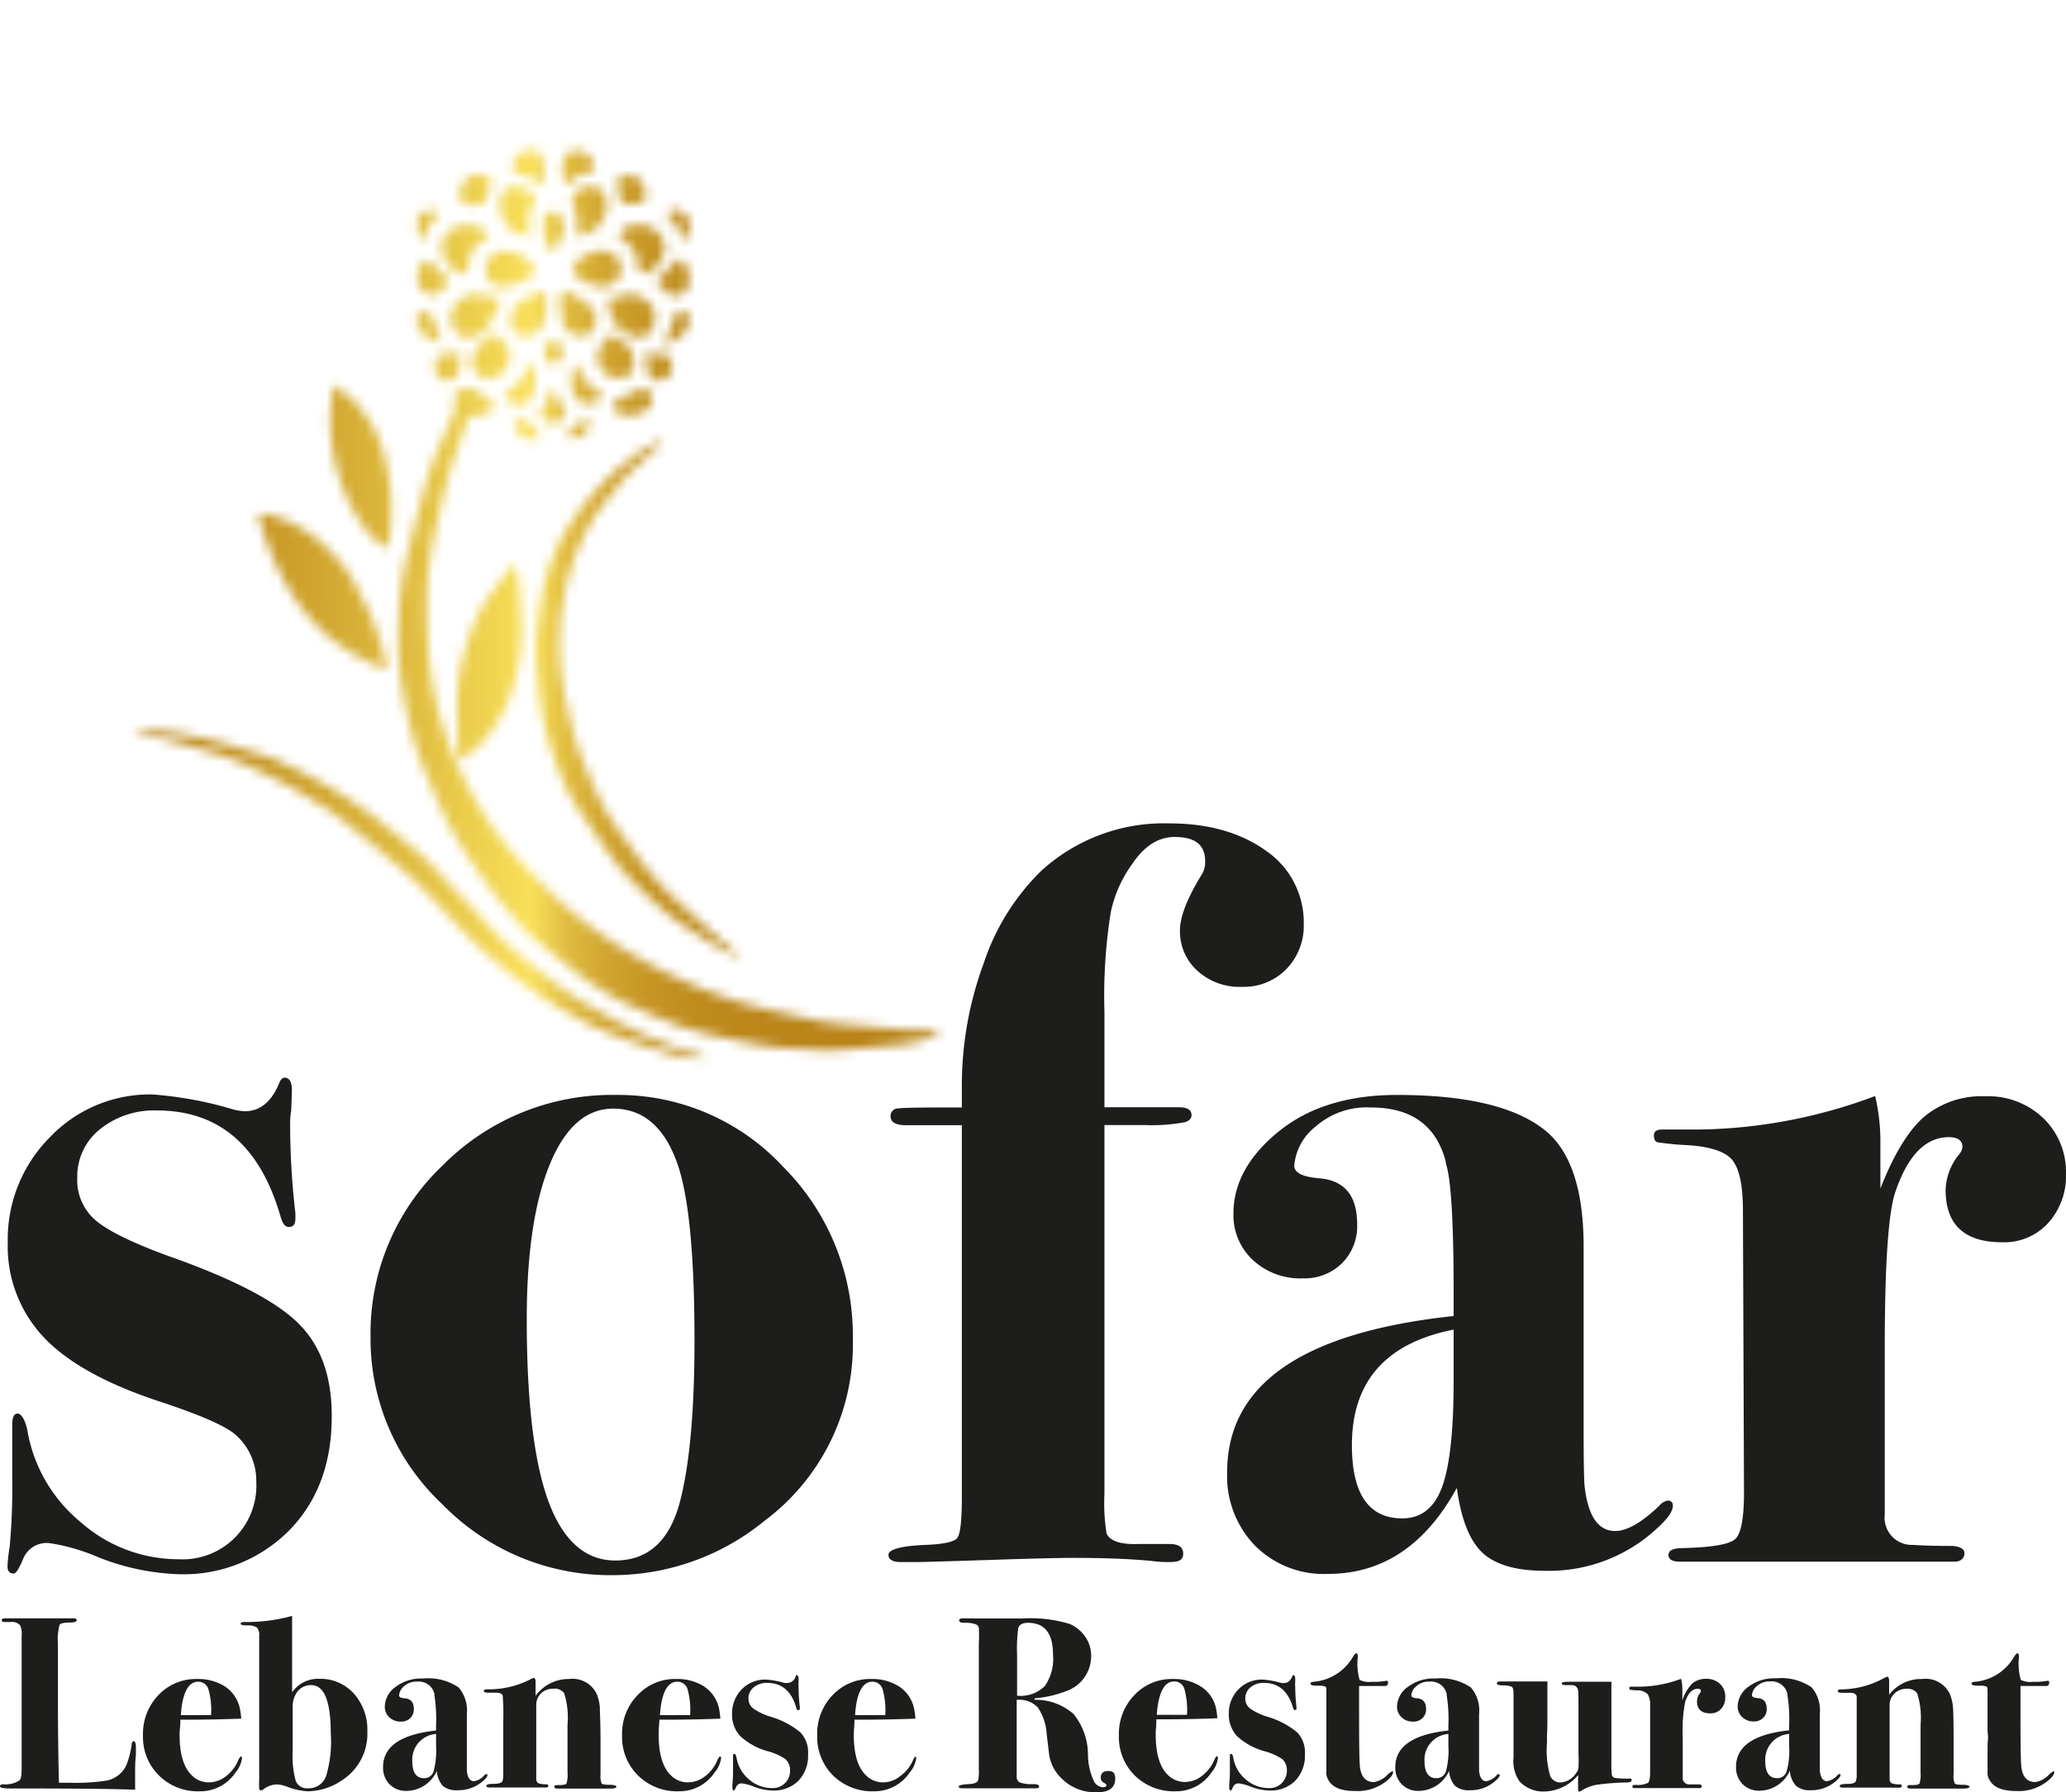 <svg xmlns="http://www.w3.org/2000/svg" xmlns:xlink="http://www.w3.org/1999/xlink" viewBox="0 0 212.82 184.67"><defs><style>.cls-1{fill:#fff;}.cls-2{mask:url(#mask);}.cls-3{fill:url(#linear-gradient);}.cls-4{fill:#1d1d1b;}</style><mask id="mask" x="9.13" y="0" width="92.67" height="113.51" maskUnits="userSpaceOnUse"><path class="cls-1" d="M96.77,106.5a13.21,13.21,0,0,1-4.24,1.15c-2.12.18-4.25.42-6.37.53a37.77,37.77,0,0,1-3.83-.11,30.19,30.19,0,0,1-3.15-.27q-2.76-.45-5.48-1.07a31.55,31.55,0,0,1-3.94-1.11c-1.8-.67-3.57-1.44-5.31-2.25a26.37,26.37,0,0,1-3.1-1.77c-1-.61-1.85-1.3-2.74-2-1.08-.83-2.14-1.68-3.18-2.56a14.64,14.64,0,0,1-1.75-1.68c-1.15-1.32-2.32-2.64-3.34-4.05-1.3-1.8-2.55-3.64-3.67-5.56A47.31,47.31,0,0,1,44.44,81a41,41,0,0,1-1.69-4.26c-.51-1.66-.85-3.38-1.2-5.09a33.59,33.59,0,0,1-.49-7.82,33.62,33.62,0,0,1,1-7.19c.68-2.62,1.3-5.27,2.13-7.84.65-2,1.58-3.91,2.38-5.86a2,2,0,0,0,.23-1.7c-.09-.21.15-.69.38-.9a1.55,1.55,0,0,1,1.92,0,11.59,11.59,0,0,0,1.08.62c.38.2.66.46.56.94a1,1,0,0,1-.93.86H49.6c-1.22,0-1.38.17-1.77,1.38-.47,1.45-1,2.87-1.44,4.32s-.78,2.94-1.13,4.43-.64,2.71-.85,4.09A29.5,29.5,0,0,0,44,61.3a64.9,64.9,0,0,0,.25,7.12,34.44,34.44,0,0,0,1.24,6A37,37,0,0,0,48.74,82a33,33,0,0,0,4,5.82c1.44,1.64,3,3.2,4.55,4.71a47.89,47.89,0,0,0,13,8.47,48.58,48.58,0,0,0,6.25,2.36c2.66.76,5.39,1.32,8.11,1.89a27.86,27.86,0,0,0,3.29.39q3.09.3,6.18.53c.53,0,1.07-.05,1.61,0a10.18,10.18,0,0,1,1.08.19Z"/><path class="cls-1" d="M68.36,45.51c-1.32,1.21-2.53,2.26-3.68,3.38-.56.53-1,1.2-1.48,1.78a20.34,20.34,0,0,0-4,6.75,27,27,0,0,0-1.49,11,38.42,38.42,0,0,0,1,5.6,26,26,0,0,0,1.14,3.87,53,53,0,0,0,2.22,5.07,25.67,25.67,0,0,0,2.09,3.22c.93,1.32,1.88,2.64,2.91,3.88a30.89,30.89,0,0,0,2.63,2.74c1.38,1.28,2.8,2.52,4.22,3.76.82.72,1.68,1.39,2.5,2.17a22.33,22.33,0,0,1-2.21-1c-1.66-1-3.33-2-4.9-3.15a29.87,29.87,0,0,1-3-2.64,29.33,29.33,0,0,1-2.14-2.18,28.34,28.34,0,0,1-1.79-2.3c-1-1.44-2-2.87-3-4.37a21.66,21.66,0,0,1-1.83-3.71,30.87,30.87,0,0,1-2.12-8.52c-.1-1.51-.29-3-.24-4.54a44.36,44.36,0,0,1,.57-4.72A20.13,20.13,0,0,1,58.12,55a26.39,26.39,0,0,1,3-4.16,29.65,29.65,0,0,1,2.34-2.42c.25-.25.59-.4.85-.63a15.38,15.38,0,0,1,3.35-2.2A2.51,2.51,0,0,1,68.36,45.51Z"/><path class="cls-1" d="M72.65,109.11a20,20,0,0,1-2.33-.22c-1-.22-2-.55-3.06-.87s-2.14-.7-3.19-1.08c-.79-.27-1.56-.58-2.33-.9a18.39,18.39,0,0,1-1.89-.93c-1.54-.89-3.11-1.74-4.56-2.75-1.62-1.13-3.14-2.41-4.66-3.67A33.22,33.22,0,0,1,48,96.24c-1.58-1.63-3.08-3.33-4.68-4.94-1.07-1.06-2.23-2-3.39-3q-2.49-2.09-5-4.08a27.67,27.67,0,0,0-2.5-1.65c-1-.59-1.9-1.18-2.89-1.69a44.15,44.15,0,0,0-7.2-3.21c-1.71-.51-3.42-1-5.16-1.47a23.35,23.35,0,0,0-2.89-.4,1.47,1.47,0,0,1-.46-.11,5.92,5.92,0,0,1,3.23-.27c.33.1.72,0,1.07.1,1.3.25,2.6.46,3.88.8,1.79.47,3.56,1,5.33,1.57a15.3,15.3,0,0,1,2,.82c1.2.58,2.42,1.13,3.56,1.82a46.35,46.35,0,0,1,6.33,4.16c1.32,1.12,2.72,2.14,4,3.28,1,.83,1.79,1.8,2.67,2.71l2.4,2.52c1.35,1.42,2.63,2.91,4.06,4.22s3.14,2.59,4.75,3.84a30,30,0,0,0,2.82,1.94c1,.61,2,1.14,3,1.7.28.15.54.33.82.47a44.07,44.07,0,0,0,7.66,3.15c.42.12.83.31,1.25.47Z"/><path class="cls-1" d="M40,69a14.46,14.46,0,0,1-1.42-.49,21.25,21.25,0,0,1-5-3.16,20,20,0,0,1-3.81-4.66,27.88,27.88,0,0,1-2.72-6.14c-.1-.32-.22-.63-.33-.94-.19-.56.11-.73.58-.64a9.9,9.9,0,0,1,1.7.45,14.7,14.7,0,0,1,5.41,3.79,12.87,12.87,0,0,1,2.31,3.28c.3.64.66,1.25,1,1.89a30.11,30.11,0,0,1,2.07,6A4.9,4.9,0,0,0,40,69Z"/><path class="cls-1" d="M53.07,58.22a19.3,19.3,0,0,1,.45,2.24c.12,1.53.22,3.07.22,4.61a18.81,18.81,0,0,1-1,6.08,14.31,14.31,0,0,1-3.26,5.55,15.82,15.82,0,0,1-1.79,1.46c-.06,0-.18,0-.41.08-.06-1.3-.15-2.54-.17-3.79a30.78,30.78,0,0,1,.1-4.19,23.38,23.38,0,0,1,1-4.26,17.53,17.53,0,0,1,1.6-3.69,45.28,45.28,0,0,1,2.82-3.82C52.69,58.39,52.84,58.35,53.07,58.22Z"/><path class="cls-1" d="M39.93,56.5a6.73,6.73,0,0,1-2.58-2.4A17.13,17.13,0,0,1,35,49.33a18.74,18.74,0,0,1-.71-9.16c0-.12.06-.23.11-.47A19.38,19.38,0,0,1,36.16,41a13.22,13.22,0,0,1,3.63,6.76,22.79,22.79,0,0,1,.49,6A25.35,25.35,0,0,1,39.93,56.5Z"/><path class="cls-1" d="M51.6,30.84,51.08,32c-.24.51-.46,1-.73,1.53a2.67,2.67,0,0,1-1.92,1.26c-.91.2-1.81-.73-2-1.84a2.53,2.53,0,0,1,2.63-2.6A20.75,20.75,0,0,1,51.6,30.84Z"/><path class="cls-1" d="M62.49,30.77c1.09.12,2-.81,3.17-.33,1.73.72,2.29,2.1,1.41,3.59a1.5,1.5,0,0,1-1.95.59,7.55,7.55,0,0,1-1.46-.9,2.06,2.06,0,0,1-.58-.88C62.86,32.22,62.71,31.56,62.49,30.77Z"/><path class="cls-1" d="M68.51,25.44c-.05,1.2-1.17,2.68-2.15,2.7-.44,0-.64-.09-.63-.61A3,3,0,0,0,64,24.69c-.14-.07-.22-.54-.13-.7a2,2,0,0,1,1.86-.81,2.54,2.54,0,0,1,2.38,1.22A6.11,6.11,0,0,1,68.51,25.44Z"/><path class="cls-1" d="M45.51,25.5a2.26,2.26,0,0,1,1.87-2.2,2.89,2.89,0,0,1,2.51.44c.51.36.5.74,0,1a3,3,0,0,0-1.65,2.75c-.07.62-.35.83-.91.62A3.06,3.06,0,0,1,45.51,25.5Z"/><path class="cls-1" d="M51.67,25.85a4.24,4.24,0,0,1,3.06,1.26,1,1,0,0,1-.16,1.44,5.32,5.32,0,0,1-3.23,1,1,1,0,0,1-.44-.17,2,2,0,0,1-.53-2.78A3.72,3.72,0,0,1,51.67,25.85Z"/><path class="cls-1" d="M61.8,29.52A4.7,4.7,0,0,1,59,28.08a.55.55,0,0,1,0-.47A3.16,3.16,0,0,1,61.08,26a2.19,2.19,0,0,1,2.06.15A2,2,0,0,1,64,27.84,2,2,0,0,1,61.8,29.52Z"/><path class="cls-1" d="M59.43,24.29a10.22,10.22,0,0,0,0-1.36,8.6,8.6,0,0,0-.36-1.83c-.19-.55-.24-.94.3-1.33a2.18,2.18,0,0,1,1.87-.54,1.84,1.84,0,0,1,1.25,1.48C62.8,22.3,61.17,24.42,59.43,24.29Z"/><path class="cls-1" d="M54.52,24.25a2.86,2.86,0,0,1-2.83-2,3.94,3.94,0,0,1-.13-1.8,1.55,1.55,0,0,1,2.23-1.06c.2.08.4.16.6.26a1,1,0,0,1,.45,1.55,4.37,4.37,0,0,0-.32,2.8c0,.08,0,.15,0,.23S54.53,24.24,54.52,24.25Z"/><path class="cls-1" d="M51,34.32c.45.49.92,1,1.32,1.46a2.26,2.26,0,0,1-.45,2.46,1.94,1.94,0,0,1-2.87.15,1.53,1.53,0,0,1-.33-1.49A3.45,3.45,0,0,1,50.11,35Z"/><path class="cls-1" d="M59.91,34.6c-.87-.08-1.82-.44-2-1.48-.09-.69-.22-1.37-.25-2.06,0-.92.49-1.25,1.29-.78a21.62,21.62,0,0,1,1.93,1.36,1.82,1.82,0,0,1,.28,2.17A1.33,1.33,0,0,1,59.91,34.6Z"/><path class="cls-1" d="M56.26,31.41a3.41,3.41,0,0,1-.79,2.65,1.86,1.86,0,0,1-2.24.29,1.91,1.91,0,0,1-.44-2.23,3.32,3.32,0,0,1,1.68-1.5,8.49,8.49,0,0,1,1.14-.46c.47-.13.74,0,.65.59A4.85,4.85,0,0,0,56.26,31.41Z"/><path class="cls-1" d="M63.68,38.92a2,2,0,0,1-1.93-1.26,2,2,0,0,1,.35-2.28c.29-.31.56-.81.9-.87s.68.39,1,.63a2.4,2.4,0,0,1,1.09,3.08C64.91,38.7,64.5,38.91,63.68,38.92Z"/><path class="cls-1" d="M67.59,29c.71-.74,1.4-1.47,2.11-2.17a.49.49,0,0,1,.46-.08,2.71,2.71,0,0,1,.57,3.1,1.4,1.4,0,0,1-2.16.18C68.2,29.67,67.87,29.29,67.59,29Z"/><path class="cls-1" d="M55.47,19.18a3.47,3.47,0,0,0-.7-.81,3.32,3.32,0,0,0-1.2-.43c-.79-.14-1-.65-.6-1.35a1.91,1.91,0,0,1,1.8-1.09,1,1,0,0,1,1,.65,3.73,3.73,0,0,1-.1,2.93Z"/><path class="cls-1" d="M46.35,29a13.13,13.13,0,0,1-1,1,1.06,1.06,0,0,1-1.23.31C43.5,30,43,29.64,43,28.8A2.33,2.33,0,0,1,43.63,27c.31-.28.51-.24.74,0C45,27.6,45.64,28.26,46.35,29Z"/><path class="cls-1" d="M58.32,19.11a3.29,3.29,0,0,1-.15-2.91,1.41,1.41,0,0,1,1.48-.67,1.93,1.93,0,0,1,1.59,1.74.6.6,0,0,1-.32.45,11.08,11.08,0,0,0-1.42.42A7.2,7.2,0,0,0,58.32,19.11Z"/><path class="cls-1" d="M64.58,42.77a1.65,1.65,0,0,1-.45-.05c-.38-.14-.86-.11-.86-.77s.27-1,.86-1.1a3.08,3.08,0,0,0,1.6-.71c.64-.5.94.2,1.3.45a1,1,0,0,1,.13.91,2.45,2.45,0,0,1-2.25,1.27Z"/><path class="cls-1" d="M49.17,21.1c-.35,0-.75,0-1.14,0a.56.56,0,0,1-.42-.24A2,2,0,0,1,48.88,18a2.44,2.44,0,0,1,1.5.39c.32.15.31.52.12.88A5.61,5.61,0,0,0,50,20.6C49.9,21.09,49.61,21.15,49.17,21.1Z"/><path class="cls-1" d="M63.45,18.71a1.7,1.7,0,0,1,2.14-.45,2.33,2.33,0,0,1,.87,2.24c-.07.21-.43.36-.68.45A4.91,4.91,0,0,1,65,21c-.8.16-1.07-.05-1.19-.88C63.75,19.7,63.59,19.26,63.45,18.71Z"/><path class="cls-1" d="M51.86,40.8a12.22,12.22,0,0,0,1.72-1.51,12.57,12.57,0,0,0,1.08-2,1.93,1.93,0,0,1,.23.36,4.45,4.45,0,0,1,0,2.86,1.47,1.47,0,0,1-2.55.7C52.17,41,52,40.89,51.86,40.8Z"/><path class="cls-1" d="M59.2,37.34a16.37,16.37,0,0,0,1.2,2,9.65,9.65,0,0,0,1.43,1.18c.11.09.2.39.16.43a1.78,1.78,0,0,1-1.88.59A1.63,1.63,0,0,1,59,40.35,5.28,5.28,0,0,1,59.2,37.34Z"/><path class="cls-1" d="M58.21,23.57c-.32.71-.63,1.43-1,2.12-.15.3-.38.28-.55,0a4.28,4.28,0,0,1-.67-3,1,1,0,0,1,1.15-.87c.55,0,.58.5.75.81a2.75,2.75,0,0,1,.17.87Z"/><path class="cls-1" d="M66.49,36.39c.71.06,1.48.07,2.22.2.41.08.65,1.18.45,1.71a1.48,1.48,0,0,1-2,.75.9.9,0,0,1-.38-.57C66.62,37.81,66.57,37.13,66.49,36.39Z"/><path class="cls-1" d="M47.46,36.37a12.11,12.11,0,0,1-.2,2.07,1.22,1.22,0,0,1-.82.73,1.19,1.19,0,0,1-1.5-.73,2.46,2.46,0,0,1-.09-1.17,1,1,0,0,1,.59-.69A14.13,14.13,0,0,1,47.46,36.37Z"/><path class="cls-1" d="M56.87,39.9l1.3,2.39a.58.58,0,0,1-.13.8,1.41,1.41,0,0,1-1.82.24c-.75-.59-.72-.72-.16-1.47a7.38,7.38,0,0,0,.65-1.49C56.77,40.23,56.81,40.08,56.87,39.9Z"/><path class="cls-1" d="M68.08,35.52A4.73,4.73,0,0,0,69.3,33a.9.9,0,0,1,.86-.84.76.76,0,0,1,.87,1,3,3,0,0,1-2.21,2.15C68.58,35.41,68.33,35.45,68.08,35.52Z"/><path class="cls-1" d="M45.5,35.33a5.44,5.44,0,0,1-.91-.26A3.12,3.12,0,0,1,43,33.46a1,1,0,0,1,.31-1.26.91.91,0,0,1,1.18.4,1.3,1.3,0,0,1,.19.37C44.93,33.72,45.2,34.47,45.5,35.33Z"/><path class="cls-1" d="M70.21,24.91a3.59,3.59,0,0,0-1.51-2.68.8.8,0,0,1,1.06-.58,1.69,1.69,0,0,1,1,2.58A7.15,7.15,0,0,1,70.21,24.91Z"/><path class="cls-1" d="M43.81,24.84a2,2,0,0,1-.48-2.78,1.63,1.63,0,0,1,1.6-.28c.11.08.19.46.13.51A3.28,3.28,0,0,0,43.81,24.84Z"/><path class="cls-1" d="M57.93,36.58a1,1,0,0,1-1,.87,1,1,0,0,1-.87-.89c0-.77.47-1.52,1-1.5S57.93,35.75,57.93,36.58Z"/><path class="cls-1" d="M55.64,45a1.45,1.45,0,0,1-1.88-.12,1.83,1.83,0,0,1-.33-.35c-.26-.36-.7-.7-.25-1.19.26-.28,1.14,0,1.45.35Z"/><path class="cls-1" d="M60.79,43.33c-.27,1.64-1,2.11-2.49,1.71C59.06,43.7,59.94,43.09,60.79,43.33Z"/></mask><linearGradient id="linear-gradient" x1="9.13" y1="56.75" x2="101.8" y2="56.75" gradientUnits="userSpaceOnUse"><stop offset="0" stop-color="#b88217"/><stop offset="0.09" stop-color="#bd891c"/><stop offset="0.21" stop-color="#ca9c29"/><stop offset="0.35" stop-color="#dfbb3f"/><stop offset="0.49" stop-color="#f8df58"/><stop offset="0.5" stop-color="#f3d853"/><stop offset="0.53" stop-color="#e1bd40"/><stop offset="0.57" stop-color="#d2a731"/><stop offset="0.62" stop-color="#c69625"/><stop offset="0.68" stop-color="#be8b1d"/><stop offset="0.77" stop-color="#b98418"/><stop offset="1" stop-color="#b88217"/></linearGradient></defs><g id="Layer_2" data-name="Layer 2"><g id="Layer_1-2" data-name="Layer 1"><g class="cls-2"><rect class="cls-3" x="9.13" width="92.67" height="113.51"/></g><path class="cls-4" d="M34.17,146q0,7.23-4.41,11.72a15.33,15.33,0,0,1-11.42,4.48,24.6,24.6,0,0,1-8.18-1.73A20.28,20.28,0,0,0,5.1,159a2.61,2.61,0,0,0-2.69,1.56c-.43,1.05-.75,1.57-1,1.57-.43,0-.64-.25-.64-.76A17.84,17.84,0,0,1,1,159.34a67.25,67.25,0,0,0,.26-7.17v-5.33c0-.8.18-1.19.54-1.19s.75.54,1,1.62a15.63,15.63,0,0,0,5.49,9.55,15.21,15.21,0,0,0,10.11,3.84,7.6,7.6,0,0,0,8-8,6.31,6.31,0,0,0-2.06-4.76q-1.5-1.4-8.1-3.56-8.1-2.7-11.72-6.54A13.65,13.65,0,0,1,.8,128a14.88,14.88,0,0,1,4.32-10.8,14.21,14.21,0,0,1,10.58-4.43,38.52,38.52,0,0,1,8.21,1.51,5.66,5.66,0,0,0,1.3.22q2.37,0,3.56-2.92c.14-.36.33-.54.54-.54.5,0,.76.43.76,1.3L30,114.43a7.25,7.25,0,0,0-.11,1.51,78.61,78.61,0,0,0,.54,9.08v.54c0,.57-.21.86-.65.86s-.64-.32-.86-1q-3.14-11-12.75-11a8.87,8.87,0,0,0-5.88,1.94,6.21,6.21,0,0,0-2.33,5,5.44,5.44,0,0,0,1.95,4.43c1.3,1.08,3.82,2.31,7.56,3.67q9.83,3.47,13.29,6.92T34.17,146Z"/><path class="cls-4" d="M87.85,138a22.62,22.62,0,0,1-9.07,18.68,24.7,24.7,0,0,1-15.66,5.62A24.15,24.15,0,0,1,45.57,155a23.36,23.36,0,0,1-7.4-17.23,23.85,23.85,0,0,1,7.4-17.66,24.53,24.53,0,0,1,17.87-7.29,23.17,23.17,0,0,1,17.23,7.4A24.58,24.58,0,0,1,87.85,138Zm-16.31.11q0-13.4-1.82-18.37-2-5.5-6.55-5.51-4.19,0-6.55,5.78t-2.36,15.93q0,14.16,2.79,20.09,2.25,4.76,6.33,4.76,5.06,0,6.66-6.05Q71.54,149,71.54,138.09Z"/><path class="cls-4" d="M134.3,95.2a6.39,6.39,0,0,1-1.79,4.65,6.12,6.12,0,0,1-4.59,1.83,6.42,6.42,0,0,1-4.59-1.67,5.45,5.45,0,0,1-1.78-4.16c0-1.36.72-3.24,2.16-5.61a2.37,2.37,0,0,0,.43-1.52c0-1.65-1-2.48-3.13-2.48q-2.49,0-4.32,2.7A13,13,0,0,0,114.42,94a54.69,54.69,0,0,0-.65,10.26v9.83h7.67c.87,0,1.3.27,1.3.81,0,.34-.22.58-.65.72a18.06,18.06,0,0,1-4.21.3h-4.11v38a19.61,19.61,0,0,0,.22,4.09c.36.79,1.47,1.15,3.35,1.08h3.13c.94,0,1.41.32,1.41,1s-.47.86-1.41.86c-.43,0-1,0-1.73-.1-2.16-.22-4.89-.33-8.21-.33q-2.16,0-8.85.22t-7.35.21H92.82c-.86,0-1.3-.25-1.3-.76s1.23-.9,3.68-1c1.94-.07,3.08-.31,3.4-.71s.48-1.79.48-4.18V115.94H93.36c-1.08,0-1.62-.3-1.62-.92a.76.76,0,0,1,.76-.81c.5-.07,2.19-.1,5.07-.1h1.51v-2.27a36.37,36.37,0,0,1,2.27-12.64,23.72,23.72,0,0,1,5.94-9.5,18.75,18.75,0,0,1,13.18-4.86c4.11,0,7.43,1,10,2.86A8.93,8.93,0,0,1,134.3,95.2Z"/><path class="cls-4" d="M172.32,155.16c0,.58-.58,1.39-1.73,2.41a16.3,16.3,0,0,1-11.45,4.28q-4.44,0-6.43-1.86t-2.64-6.68q-4.86,8.87-13.29,8.86a10,10,0,0,1-7.51-2.92,10.31,10.31,0,0,1-2.86-7.56q0-13.6,23.33-16.09v-2.27q0-10.8-.75-13.28l-.11-.54q-1.51-5.4-7.67-5.4a8,8,0,0,0-5.73,2,5.74,5.74,0,0,0-2.16,4c0,.73.87,1.16,2.6,1.3q3.89.33,3.88,4.75a5.37,5.37,0,0,1-1.56,4,5.51,5.51,0,0,1-4.05,1.56,7.16,7.16,0,0,1-5.13-1.89,6.29,6.29,0,0,1-2-4.8q0-4.65,4.64-8.43t12.21-3.78q11.24,0,15.66,4,3.57,3.34,3.56,11.66v18.47q0,5.4.11,6.27.54,4.53,3.14,4.53,1.83,0,4.53-2.59a1.48,1.48,0,0,1,.87-.54A.48.48,0,0,1,172.32,155.16ZM149.74,142.3V137q-10.47,2.06-10.48,11.89,0,7.56,5.19,7.56,2.91,0,4.1-3.24T149.74,142.3Z"/><path class="cls-4" d="M212.82,120.91A7.25,7.25,0,0,1,211,126a6.13,6.13,0,0,1-4.75,2q-5.83,0-5.83-5.4a6.06,6.06,0,0,1,1.4-3.67,1.32,1.32,0,0,0,.33-.76c0-.65-.47-1-1.39-1-2.42,0-4.26,1.9-5.54,5.71q-1.06,3.22-1.07,15.84v17.34a2.8,2.8,0,0,0,2.92,3.12c1.15.08,2.52.11,4.1.11.8.08,1.19.33,1.19.76s-.32.86-1,.86h-28.3c-.79,0-1.19-.23-1.19-.7s.51-.7,1.52-.7q4.42-.11,5.34-.92c.61-.53.92-2.13.92-4.79l-.11-29.09q0-3.66-1-5.06T173.94,118a31.51,31.51,0,0,1-3.19-.3c-.25-.07-.38-.3-.38-.71s.29-.61.86-.61h4a53.27,53.27,0,0,0,17.93-3.45,20.55,20.55,0,0,1,.54,5v4.53c1.37-3.49,2.86-5.94,4.48-7.37a9.24,9.24,0,0,1,6.32-2.13,8.2,8.2,0,0,1,6,2.27A7.69,7.69,0,0,1,212.82,120.91Z"/><path class="cls-4" d="M14,180c0,.32,0,.59,0,.81a13.79,13.79,0,0,0-.08,1.8l0,1.8c-2.17-.09-6.07-.13-11.72-.13H1.11c-.74,0-1.11-.07-1.11-.22s.12-.21.35-.21A2.67,2.67,0,0,0,2,183.45c.16-.13.23-.53.23-1.21v-13.7a2.23,2.23,0,0,0-.15-1.06,1.09,1.09,0,0,0-.95-.35H.46c-.19,0-.28-.06-.28-.19s.11-.19.35-.19H7.64c.17,0,.26.07.26.2s-.22.23-.66.23c-.63,0-1,.08-1.1.23a5.89,5.89,0,0,0-.17,2v6c0,1.23,0,4,.1,8.28l1.09,0a21.48,21.48,0,0,0,3.67-.2A2.84,2.84,0,0,0,13,181.91a9.41,9.41,0,0,0,.56-2.1c0-.27.12-.41.22-.41S14,179.59,14,180Z"/><path class="cls-4" d="M24.93,181.15a2.82,2.82,0,0,1-.66,1.47,4.35,4.35,0,0,1-3.69,1.95,5.71,5.71,0,0,1-4.2-1.62,5.58,5.58,0,0,1-1.65-4.15,5.73,5.73,0,0,1,1.59-4.14,5.29,5.29,0,0,1,4-1.66,5.15,5.15,0,0,1,2.76.71A3.6,3.6,0,0,1,24.7,176a7.36,7.36,0,0,1,.15,1.09c-.38,0-2,.08-4.68.1-.42,0-1,0-1.59,0,0,.61-.08,1.12-.08,1.54,0,2,.41,3.36,1.24,4.18a2.45,2.45,0,0,0,1.8.74,2.88,2.88,0,0,0,1.71-.61,4,4,0,0,0,1.25-1.57q.2-.48.33-.48C24.9,181,24.93,181.05,24.93,181.15Zm-3.19-4.43a7.6,7.6,0,0,0-.28-2.69,1.07,1.07,0,0,0-1.06-.75c-1,0-1.62,1.15-1.77,3.44h3.11Z"/><path class="cls-4" d="M37.84,178.44a5.67,5.67,0,0,1-2.53,4.94,6.42,6.42,0,0,1-3.65,1.19,6.89,6.89,0,0,1-2.05-.46,3.44,3.44,0,0,0-1.09-.25,2.39,2.39,0,0,0-1.39.51.58.58,0,0,1-.23.1.18.18,0,0,1-.2-.16,8.44,8.44,0,0,1,0-.91V168.55a1.12,1.12,0,0,0-.24-.86,1.73,1.73,0,0,0-1-.21c-.45,0-.67-.06-.67-.17s.1-.18.3-.18a17.75,17.75,0,0,0,5-.63l0,.4v7.47a3.25,3.25,0,0,1,2.8-1.39,4.64,4.64,0,0,1,3.57,1.53A5.61,5.61,0,0,1,37.84,178.44Zm-3.77.1c0-3.27-.69-4.91-2-4.91a1.75,1.75,0,0,0-1.67,1.07,2.46,2.46,0,0,0-.25,1c0,.36,0,1.39,0,3.1v1.54a10,10,0,0,0,.31,3.15,1.24,1.24,0,0,0,1.28.77,1.89,1.89,0,0,0,1.86-1.29A12.44,12.44,0,0,0,34.07,178.54Z"/><path class="cls-4" d="M50.21,182.9c0,.14-.13.32-.4.56a3.82,3.82,0,0,1-2.68,1,2.16,2.16,0,0,1-1.51-.44,2.58,2.58,0,0,1-.62-1.56,3.46,3.46,0,0,1-3.11,2.07,2.36,2.36,0,0,1-1.76-.68,2.42,2.42,0,0,1-.67-1.77q0-3.19,5.46-3.77v-.54a16.27,16.27,0,0,0-.17-3.11l0-.13a1.66,1.66,0,0,0-1.8-1.26,1.88,1.88,0,0,0-1.34.48,1.36,1.36,0,0,0-.5.94q0,.26.6.3c.61.05.92.42.92,1.11a1.28,1.28,0,0,1-.37.93,1.31,1.31,0,0,1-.95.36,1.65,1.65,0,0,1-1.2-.44,1.44,1.44,0,0,1-.47-1.12,2.53,2.53,0,0,1,1.09-2,4.38,4.38,0,0,1,2.86-.88,5.57,5.57,0,0,1,3.67.93,3.71,3.71,0,0,1,.83,2.74V181q0,1.28,0,1.47c.08.71.33,1.06.73,1.06a1.73,1.73,0,0,0,1.06-.6.36.36,0,0,1,.21-.13C50.17,182.77,50.21,182.81,50.21,182.9Zm-5.29-3v-1.24a2.65,2.65,0,0,0-2.45,2.79c0,1.18.4,1.77,1.21,1.77a1,1,0,0,0,1-.76A8.46,8.46,0,0,0,44.92,179.88Z"/><path class="cls-4" d="M63.5,184.09c0,.13-.21.2-.63.2H57.45c-.23,0-.35-.06-.35-.19s.1-.17.3-.17h.19c.43,0,.69-.05.76-.16a2.92,2.92,0,0,0,.11-1.13v-4.91a8.5,8.5,0,0,0-.34-3.26A1.21,1.21,0,0,0,57,174a1.78,1.78,0,0,0-1.27.48,1.63,1.63,0,0,0-.49,1.22v7.64a.5.5,0,0,0,.21.4,2.52,2.52,0,0,0,.82.11q.21,0,.21.15t-.18.18c-.12,0-.54,0-1.27,0s-1.32,0-1.79,0c-.93,0-1.88,0-2.84,0q-.3,0-.3-.18c0-.13.25-.2.77-.2s.81-.1.9-.3l.07-.36v-5.8a24.29,24.29,0,0,0-.05-2.55c0-.25-.28-.38-.68-.38h-.86c-.27,0-.41-.06-.41-.17s.1-.17.31-.18A9.35,9.35,0,0,0,54.7,173a.77.77,0,0,1,.27-.11c.14,0,.2.14.2.41v1.44A4.18,4.18,0,0,1,58.62,173a2.75,2.75,0,0,1,2.83,1.51,4.29,4.29,0,0,1,.34,1.42c0,.52.07,1.6.07,3.24v3.67a2,2,0,0,0,.12.93c.09.09.36.13.82.13S63.5,184,63.5,184.09Z"/><path class="cls-4" d="M74.28,181.15a2.82,2.82,0,0,1-.66,1.47,4.35,4.35,0,0,1-3.69,1.95,5.73,5.73,0,0,1-4.2-1.62,5.58,5.58,0,0,1-1.65-4.15,5.69,5.69,0,0,1,1.6-4.14,5.25,5.25,0,0,1,4-1.66,5.15,5.15,0,0,1,2.76.71A3.65,3.65,0,0,1,74.06,176c.06.31.11.67.15,1.09-.39,0-1.95.08-4.69.1-.42,0-1,0-1.59,0-.05.61-.08,1.12-.08,1.54,0,2,.42,3.36,1.24,4.18a2.45,2.45,0,0,0,1.8.74,2.88,2.88,0,0,0,1.71-.61,3.85,3.85,0,0,0,1.25-1.57q.21-.48.33-.48C74.25,181,74.28,181.05,74.28,181.15Zm-3.19-4.43a7.91,7.91,0,0,0-.27-2.69,1.09,1.09,0,0,0-1.07-.75c-1,0-1.62,1.15-1.77,3.44h3.11Z"/><path class="cls-4" d="M83.24,180.75a3.73,3.73,0,0,1-1,2.74,3.59,3.59,0,0,1-2.68,1,5.72,5.72,0,0,1-1.91-.4,4.71,4.71,0,0,0-1.19-.33.61.61,0,0,0-.63.36c-.1.25-.18.37-.23.37s-.15-.06-.15-.18a3.74,3.74,0,0,1,0-.48,15.76,15.76,0,0,0,.06-1.68V181c0-.19,0-.28.13-.28s.17.13.23.38a3.69,3.69,0,0,0,1.28,2.24,3.58,3.58,0,0,0,2.37.9,1.77,1.77,0,0,0,1.86-1.88,1.48,1.48,0,0,0-.48-1.11,6.09,6.09,0,0,0-1.89-.83,6.79,6.79,0,0,1-2.75-1.53,3.21,3.21,0,0,1-.85-2.3,3.53,3.53,0,0,1,1-2.53,3.35,3.35,0,0,1,2.48-1,8.76,8.76,0,0,1,1.93.35,1.53,1.53,0,0,0,.3,0,.92.92,0,0,0,.84-.68c0-.09.07-.13.12-.13s.18.1.18.3l0,.49a2.39,2.39,0,0,0,0,.35,17.38,17.38,0,0,0,.13,2.13V176c0,.14,0,.2-.16.2s-.15-.07-.2-.22c-.49-1.72-1.48-2.58-3-2.58a2.08,2.08,0,0,0-1.38.45,1.43,1.43,0,0,0-.55,1.16,1.26,1.26,0,0,0,.46,1,6.23,6.23,0,0,0,1.77.86,8.74,8.74,0,0,1,3.11,1.62A3,3,0,0,1,83.24,180.75Z"/><path class="cls-4" d="M94.38,181.15a2.82,2.82,0,0,1-.66,1.47,4.38,4.38,0,0,1-3.7,1.95,5.75,5.75,0,0,1-4.2-1.62,5.61,5.61,0,0,1-1.64-4.15,5.73,5.73,0,0,1,1.59-4.14,5.29,5.29,0,0,1,4-1.66,5.09,5.09,0,0,1,2.75.71A3.57,3.57,0,0,1,94.15,176a7.36,7.36,0,0,1,.15,1.09c-.39,0-2,.08-4.68.1-.42,0-1,0-1.6,0,0,.61-.07,1.12-.07,1.54,0,2,.41,3.36,1.24,4.18a2.45,2.45,0,0,0,1.8.74,2.83,2.83,0,0,0,1.7-.61A4,4,0,0,0,94,181.48q.19-.48.33-.48C94.34,181,94.38,181.05,94.38,181.15Zm-3.19-4.43a7.85,7.85,0,0,0-.28-2.69,1.08,1.08,0,0,0-1.06-.75c-1,0-1.62,1.15-1.77,3.44h3.11Z"/><path class="cls-4" d="M114.88,183.25c0,.95-.62,1.42-1.85,1.42a4.89,4.89,0,0,1-3.72-1.47,4.22,4.22,0,0,1-1.24-2.44l-.25-2.08a5.45,5.45,0,0,0-.93-2.77,2.66,2.66,0,0,0-2.16-.76v5.76c0,1.34,0,2.06,0,2.16a.6.6,0,0,0,.36.6,3.62,3.62,0,0,0,1.34.16c.4,0,.61.08.61.23s-.1.2-.31.2H99.11c-.24,0-.35-.06-.35-.18s.34-.22,1-.25.91-.17,1-.4a4.27,4.27,0,0,0,.07-1.07V169.29a13.49,13.49,0,0,0,0-1.56.5.5,0,0,0-.33-.37,3.11,3.11,0,0,0-1.14-.15c-.37,0-.55-.08-.55-.23s.07-.19.22-.22.56,0,1.22,0h5.09a14,14,0,0,1,4.83.56,3.74,3.74,0,0,1,1.62,1.32,3.41,3.41,0,0,1,.61,2,3.8,3.8,0,0,1-2.53,3.59,11.58,11.58,0,0,1-3.29.76l0,.15a5.92,5.92,0,0,1,4,1.46,6.65,6.65,0,0,1,1.49,4.13,6.71,6.71,0,0,0,.64,2.85,1.15,1.15,0,0,0,.88.57c.25,0,.38-.07.38-.2s-.1-.16-.29-.28a.57.57,0,0,1-.29-.51c0-.45.25-.68.76-.68S114.88,182.68,114.88,183.25Zm-6.41-12.78c0-2.18-.86-3.26-2.58-3.26-.55,0-.9.18-1,.55a15.86,15.86,0,0,0-.12,2.76v4.2a3.53,3.53,0,0,0,2.86-1A4.89,4.89,0,0,0,108.47,170.47Z"/><path class="cls-4" d="M125.46,181.15a2.82,2.82,0,0,1-.66,1.47,4.38,4.38,0,0,1-3.7,1.95,5.75,5.75,0,0,1-4.2-1.62,5.57,5.57,0,0,1-1.64-4.15,5.73,5.73,0,0,1,1.59-4.14,5.28,5.28,0,0,1,4-1.66,5.14,5.14,0,0,1,2.75.71,3.57,3.57,0,0,1,1.65,2.25,7.36,7.36,0,0,1,.15,1.09c-.39,0-1.95.08-4.68.1-.42,0-1,0-1.6,0,0,.61-.07,1.12-.07,1.54,0,2,.41,3.36,1.24,4.18a2.45,2.45,0,0,0,1.8.74,2.86,2.86,0,0,0,1.7-.61,4,4,0,0,0,1.26-1.57q.19-.48.33-.48C125.42,181,125.46,181.05,125.46,181.15Zm-3.19-4.43A8.11,8.11,0,0,0,122,174a1.08,1.08,0,0,0-1.06-.75c-1,0-1.62,1.15-1.78,3.44h3.12Z"/><path class="cls-4" d="M134.42,180.75a3.73,3.73,0,0,1-1,2.74,3.59,3.59,0,0,1-2.67,1,5.73,5.73,0,0,1-1.92-.4,4.71,4.71,0,0,0-1.19-.33.62.62,0,0,0-.63.36c-.1.25-.17.37-.22.37s-.16-.06-.16-.18a4.3,4.3,0,0,1,0-.48,15.76,15.76,0,0,0,.06-1.68V181c0-.19,0-.28.12-.28s.18.13.23.38a3.69,3.69,0,0,0,1.28,2.24,3.58,3.58,0,0,0,2.37.9,1.78,1.78,0,0,0,1.87-1.88,1.48,1.48,0,0,0-.48-1.11,6.19,6.19,0,0,0-1.9-.83,6.86,6.86,0,0,1-2.75-1.53,3.25,3.25,0,0,1-.85-2.3,3.49,3.49,0,0,1,1-2.53,3.32,3.32,0,0,1,2.48-1,8.7,8.7,0,0,1,1.92.35,1.73,1.73,0,0,0,.31,0c.37,0,.64-.23.83-.68,0-.09.08-.13.13-.13s.17.1.17.3l0,.49a1.33,1.33,0,0,0,0,.35,19.62,19.62,0,0,0,.13,2.13V176c0,.14-.05.2-.15.2s-.15-.07-.2-.22c-.49-1.72-1.49-2.58-3-2.58a2.08,2.08,0,0,0-1.38.45,1.45,1.45,0,0,0-.54,1.16,1.28,1.28,0,0,0,.45,1,6.38,6.38,0,0,0,1.77.86,8.71,8.71,0,0,1,3.12,1.62A3,3,0,0,1,134.42,180.75Z"/><path class="cls-4" d="M143.5,182.62c0,.18-.16.43-.48.73a4.78,4.78,0,0,1-3.45,1.19c-1.34,0-2.22-.33-2.65-1a1.64,1.64,0,0,1-.29-.7c0-.22,0-.79,0-1.7v-1.21c0-.32,0-.66,0-1l0-.53v-4.1c0-.3,0-.48-.13-.53a2,2,0,0,0-.75-.08c-.51,0-.76-.06-.76-.2s.09-.17.27-.2a5.16,5.16,0,0,0,4.11-2.58c.15-.24.26-.36.35-.36s.15.12.15.36a6.2,6.2,0,0,0,.18,2.38,2.22,2.22,0,0,0,1.24.2,7.21,7.21,0,0,0,1.49-.1l.1,0c.07,0,.1.06.1.16,0,.25-.1.37-.32.37-.69,0-1.45,0-2.29,0H140v.53c0,4.5,0,7.13.1,7.91.16,1,.64,1.46,1.44,1.46a2.44,2.44,0,0,0,1.39-.76,1.51,1.51,0,0,1,.51-.36C143.48,182.49,143.5,182.53,143.5,182.62Z"/><path class="cls-4" d="M154.49,182.9c0,.14-.14.32-.41.56a3.8,3.8,0,0,1-2.68,1,2.18,2.18,0,0,1-1.51-.44,2.58,2.58,0,0,1-.62-1.56,3.46,3.46,0,0,1-3.11,2.07,2.37,2.37,0,0,1-1.76-.68,2.42,2.42,0,0,1-.67-1.77q0-3.19,5.47-3.77v-.54a15.11,15.11,0,0,0-.18-3.11l0-.13a1.65,1.65,0,0,0-1.79-1.26,1.85,1.85,0,0,0-1.34.48,1.33,1.33,0,0,0-.51.94c0,.17.2.27.61.3.6.05.91.42.91,1.11a1.24,1.24,0,0,1-.37.93,1.29,1.29,0,0,1-.95.36,1.65,1.65,0,0,1-1.2-.44,1.48,1.48,0,0,1-.47-1.12,2.53,2.53,0,0,1,1.09-2,4.38,4.38,0,0,1,2.86-.88,5.55,5.55,0,0,1,3.67.93,3.67,3.67,0,0,1,.83,2.74V181q0,1.28,0,1.47c.08.71.33,1.06.73,1.06a1.78,1.78,0,0,0,1.07-.6.32.32,0,0,1,.2-.13A.12.12,0,0,1,154.49,182.9Zm-5.29-3v-1.24a2.65,2.65,0,0,0-2.46,2.79c0,1.18.41,1.77,1.22,1.77a1,1,0,0,0,1-.76A8.38,8.38,0,0,0,149.2,179.88Z"/><path class="cls-4" d="M168.08,183.43c0,.13-.15.21-.43.23a24.78,24.78,0,0,0-3.19.24,4.06,4.06,0,0,0-1.52.59.48.48,0,0,1-.28.1c-.07,0-.1-.06-.1-.2V183.3a2.33,2.33,0,0,0,0-.4,4.65,4.65,0,0,1-3.44,1.69,3.33,3.33,0,0,1-2.61-1.06,3.69,3.69,0,0,1-.6-2.44V174.5c0-.38-.06-.6-.16-.69a2.16,2.16,0,0,0-.91-.15c-.44,0-.65-.09-.65-.2s.11-.21.35-.21h.28l1.15,0c.52,0,.87,0,1.05,0l.52,0c.31,0,.77,0,1.38,0h.48V176c0,1.31,0,2.26-.05,2.88a7.53,7.53,0,0,1,0,.78,9.54,9.54,0,0,0,.34,3.34,1.14,1.14,0,0,0,1.08.66,2.07,2.07,0,0,0,1.57-.94,1.12,1.12,0,0,0,.26-.57,13.91,13.91,0,0,0,0-1.44v-4.36c0-1.24,0-2-.05-2.23s-.24-.49-.62-.49h-.7c-.23,0-.35-.06-.35-.2s.45-.15,1.36-.15l3.75,0v8.23a10.83,10.83,0,0,0,.05,1.4.42.42,0,0,0,.38.29,8.38,8.38,0,0,0,1.37.06C168,183.23,168.08,183.29,168.08,183.43Z"/><path class="cls-4" d="M177.72,174.87a1.72,1.72,0,0,1-.43,1.21,1.45,1.45,0,0,1-1.11.46c-.92,0-1.37-.42-1.37-1.26a1.41,1.41,0,0,1,.33-.86.32.32,0,0,0,.07-.18c0-.15-.1-.23-.32-.23-.57,0-1,.45-1.3,1.34a15.81,15.81,0,0,0-.25,3.71v4.07a.65.65,0,0,0,.68.73c.27,0,.6,0,1,0q.27,0,.27.18c0,.14-.07.2-.22.2h-6.63c-.19,0-.28,0-.28-.16s.12-.17.35-.17a2.36,2.36,0,0,0,1.25-.21c.15-.13.22-.5.22-1.12l0-6.82a2.14,2.14,0,0,0-.24-1.19,1.49,1.49,0,0,0-1.07-.4c-.44,0-.69-.06-.75-.07s-.09-.07-.09-.17.07-.14.21-.14h.93a12.45,12.45,0,0,0,4.2-.81,4.6,4.6,0,0,1,.13,1.17v1.06a4.51,4.51,0,0,1,1-1.73,2.17,2.17,0,0,1,1.48-.5,2,2,0,0,1,1.41.53A1.81,1.81,0,0,1,177.72,174.87Z"/><path class="cls-4" d="M189.59,182.9c0,.14-.14.32-.41.56a3.8,3.8,0,0,1-2.68,1A2.15,2.15,0,0,1,185,184a2.52,2.52,0,0,1-.62-1.56,3.47,3.47,0,0,1-3.12,2.07,2.39,2.39,0,0,1-1.76-.68,2.46,2.46,0,0,1-.67-1.77c0-2.13,1.83-3.39,5.47-3.77v-.54a15.11,15.11,0,0,0-.18-3.11l0-.13a1.67,1.67,0,0,0-1.8-1.26,1.86,1.86,0,0,0-1.34.48,1.33,1.33,0,0,0-.51.94c0,.17.21.27.61.3.61.05.91.42.91,1.11a1.24,1.24,0,0,1-.37.93,1.28,1.28,0,0,1-.94.36,1.67,1.67,0,0,1-1.21-.44,1.48,1.48,0,0,1-.47-1.12,2.56,2.56,0,0,1,1.09-2,4.4,4.4,0,0,1,2.86-.88,5.53,5.53,0,0,1,3.67.93,3.67,3.67,0,0,1,.84,2.74V181c0,.85,0,1.34,0,1.47.09.71.33,1.06.74,1.06a1.76,1.76,0,0,0,1.06-.6.32.32,0,0,1,.2-.13C189.55,182.77,189.59,182.81,189.59,182.9Zm-5.29-3v-1.24a2.65,2.65,0,0,0-2.46,2.79c0,1.18.41,1.77,1.22,1.77a1,1,0,0,0,1-.76A8.07,8.07,0,0,0,184.3,179.88Z"/><path class="cls-4" d="M202.88,184.09c0,.13-.21.2-.64.2h-5.41c-.24,0-.36-.06-.36-.19s.1-.17.3-.17h.2c.43,0,.68-.05.76-.16a3.16,3.16,0,0,0,.11-1.13v-4.91a8.41,8.41,0,0,0-.35-3.26,1.2,1.2,0,0,0-1.07-.46,1.76,1.76,0,0,0-1.27.48,1.64,1.64,0,0,0-.5,1.22v7.64a.5.5,0,0,0,.22.4,2.52,2.52,0,0,0,.82.11c.13,0,.2,0,.2.15s-.06.16-.18.18-.54,0-1.26,0-1.33,0-1.8,0c-.93,0-1.87,0-2.83,0-.21,0-.31-.06-.31-.18s.26-.2.78-.2.81-.1.89-.3l.08-.36v-5.8c0-1.63,0-2.48,0-2.55-.05-.25-.28-.38-.68-.38h-.86c-.27,0-.41-.06-.41-.17s.1-.17.3-.18a9.32,9.32,0,0,0,4.51-1.19.87.87,0,0,1,.28-.11c.13,0,.2.14.2.41v1.44A4.15,4.15,0,0,1,198,173a2.76,2.76,0,0,1,2.84,1.51,4.55,4.55,0,0,1,.34,1.42q.06.78.06,3.24v3.67a1.82,1.82,0,0,0,.13.93c.08.09.36.13.82.13S202.88,184,202.88,184.09Z"/><path class="cls-4" d="M211.61,182.62c0,.18-.16.43-.49.73a4.75,4.75,0,0,1-3.44,1.19c-1.34,0-2.22-.33-2.65-1a1.52,1.52,0,0,1-.29-.7c0-.22,0-.79,0-1.7v-1.21c0-.32.05-.66.05-1l-.05-.53v-4.1c0-.3,0-.48-.13-.53a2,2,0,0,0-.76-.08c-.5,0-.76-.06-.76-.2s.1-.17.28-.2a5.13,5.13,0,0,0,4.1-2.58q.23-.36.36-.36t.15.36a6.2,6.2,0,0,0,.18,2.38,2.2,2.2,0,0,0,1.24.2,7.34,7.34,0,0,0,1.49-.1.19.19,0,0,1,.1,0c.07,0,.1.06.1.16,0,.25-.11.37-.32.37-.69,0-1.45,0-2.29,0h-.35v.53c0,4.5,0,7.13.1,7.91.16,1,.64,1.46,1.44,1.46a2.44,2.44,0,0,0,1.39-.76q.4-.36.51-.36C211.58,182.49,211.61,182.53,211.61,182.62Z"/></g></g></svg>